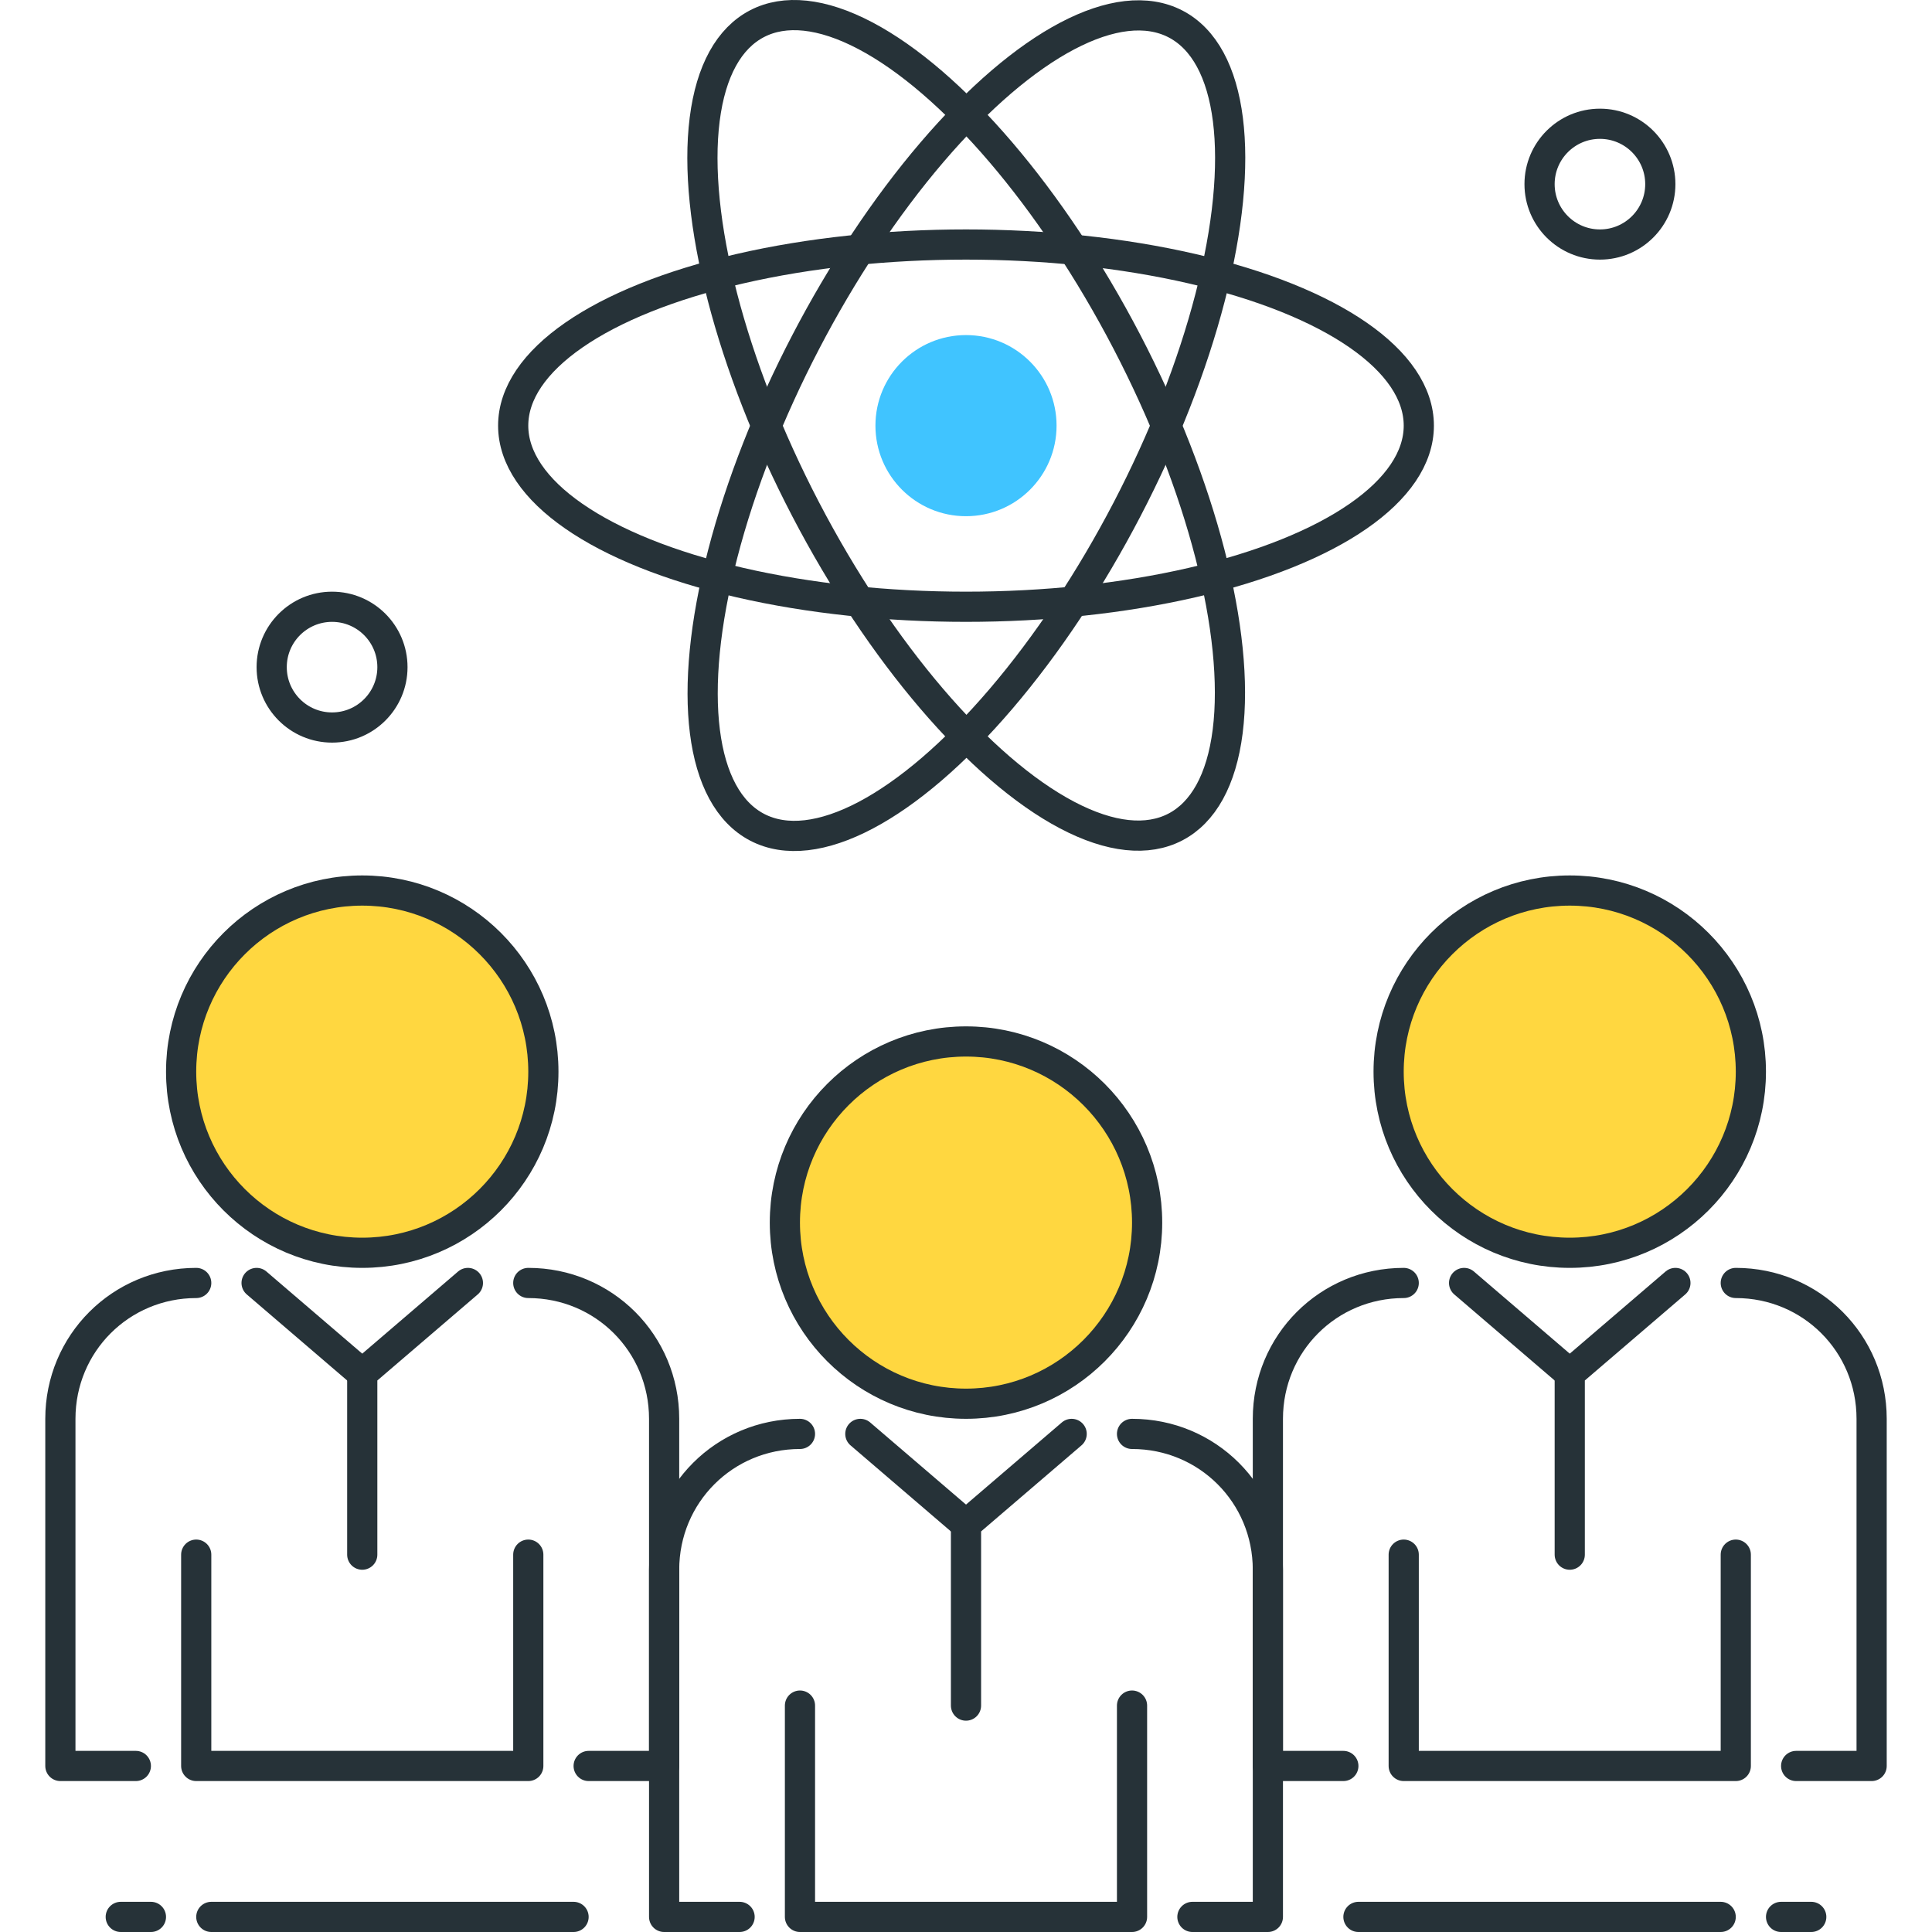 <?xml version="1.0" encoding="UTF-8"?>
<!-- Generator: Adobe Illustrator 21.0.0, SVG Export Plug-In . SVG Version: 6.00 Build 0)  -->
<svg xmlns="http://www.w3.org/2000/svg" xmlns:xlink="http://www.w3.org/1999/xlink" id="Layer_1" x="0px" y="0px" viewBox="0 0 64 64" style="enable-background:new 0 0 64 64;" xml:space="preserve">
<style type="text/css">
	.st0{fill:none;stroke:#263238;stroke-linecap:round;stroke-linejoin:round;stroke-miterlimit:10;}
	.st1{fill:#FFD740;stroke:#263238;stroke-linecap:round;stroke-linejoin:round;stroke-miterlimit:10;}
	.st2{fill:#40C4FF;stroke:#263238;stroke-linecap:round;stroke-linejoin:round;stroke-miterlimit:10;}
	.st3{fill:#FFFFFF;stroke:#263238;stroke-linecap:round;stroke-linejoin:round;stroke-miterlimit:10;}
	.st4{fill:#FF5252;stroke:#263238;stroke-linecap:round;stroke-linejoin:round;stroke-miterlimit:10;}
	.st5{fill:#FF5252;}
	.st6{fill:#4DB6AC;stroke:#263238;stroke-linecap:round;stroke-linejoin:round;stroke-miterlimit:10;}
	.st7{fill:#FFD740;}
	.st8{fill:#40C4FF;}
	.st9{fill:#4DB6AC;}
	.st10{fill:#FFFFFF;}
	.st11{fill:#263238;stroke:#263238;stroke-linecap:round;stroke-linejoin:round;stroke-miterlimit:10;}
	.st12{fill:#4FC3F7;}
	.st13{fill:#E0E0E0;stroke:#263238;stroke-linecap:round;stroke-linejoin:round;stroke-miterlimit:10;}
</style>
<g id="Knowledge_Worker">
	<g>
		<g>
			<g>
				<circle class="st8" cx="32" cy="14.1" r="3"></circle>
			</g>
		</g>
		<g>
			<circle class="st1" cx="12" cy="35.5" r="6"></circle>
			<path class="st0" d="M4.5,58.5H2V47c0-2.5,2-4.5,4.5-4.5h0"></path>
			<path class="st0" d="M17.5,42.5L17.5,42.5c2.5,0,4.5,2,4.5,4.5v11.5h-2.5"></path>
			<line class="st0" x1="8.5" y1="42.5" x2="12" y2="45.5"></line>
			<polyline class="st0" points="15.5,42.5 12,45.5 12,51.5    "></polyline>
			<polyline class="st0" points="17.5,51.5 17.5,58.5 6.5,58.5 6.5,51.5    "></polyline>
		</g>
		<g>
			<circle class="st1" cx="32" cy="40.5" r="6"></circle>
			<path class="st0" d="M24.5,63.5H22V52c0-2.5,2-4.5,4.5-4.5h0"></path>
			<path class="st0" d="M37.5,47.5L37.5,47.5c2.5,0,4.5,2,4.5,4.5v11.5h-2.5"></path>
			<line class="st0" x1="28.5" y1="47.5" x2="32" y2="50.5"></line>
			<polyline class="st0" points="35.5,47.5 32,50.5 32,56.5    "></polyline>
			<polyline class="st0" points="37.5,56.5 37.5,63.5 26.5,63.5 26.5,56.5    "></polyline>
		</g>
		<g>
			<circle class="st1" cx="52" cy="35.5" r="6"></circle>
			<path class="st0" d="M44.5,58.5H42V47c0-2.5,2-4.5,4.5-4.5h0"></path>
			<path class="st0" d="M57.5,42.5L57.5,42.5c2.5,0,4.5,2,4.5,4.5v11.5h-2.5"></path>
			<line class="st0" x1="48.5" y1="42.5" x2="52" y2="45.5"></line>
			<polyline class="st0" points="55.5,42.5 52,45.5 52,51.5    "></polyline>
			<polyline class="st0" points="57.5,51.5 57.5,58.5 46.5,58.5 46.5,51.5    "></polyline>
		</g>
		<ellipse transform="matrix(0.887 -0.462 0.462 0.887 -2.892 16.368)" class="st0" cx="32" cy="14.1" rx="6" ry="15"></ellipse>
		<ellipse transform="matrix(0.462 -0.887 0.887 0.462 4.723 35.97)" class="st0" cx="32" cy="14.1" rx="15" ry="6"></ellipse>
		<ellipse class="st0" cx="32" cy="14.1" rx="15" ry="6"></ellipse>
		<circle class="st0" cx="53" cy="6.1" r="2"></circle>
		<circle class="st0" cx="11" cy="22.1" r="2"></circle>
		<g>
			<g>
				<line class="st0" x1="5" y1="63.5" x2="4" y2="63.5"></line>
				<line class="st0" x1="19" y1="63.5" x2="7" y2="63.5"></line>
			</g>
		</g>
		<g>
			<g>
				<line class="st0" x1="59" y1="63.5" x2="60" y2="63.5"></line>
				<line class="st0" x1="45" y1="63.5" x2="57" y2="63.5"></line>
			</g>
		</g>
	</g>
</g>
</svg>
